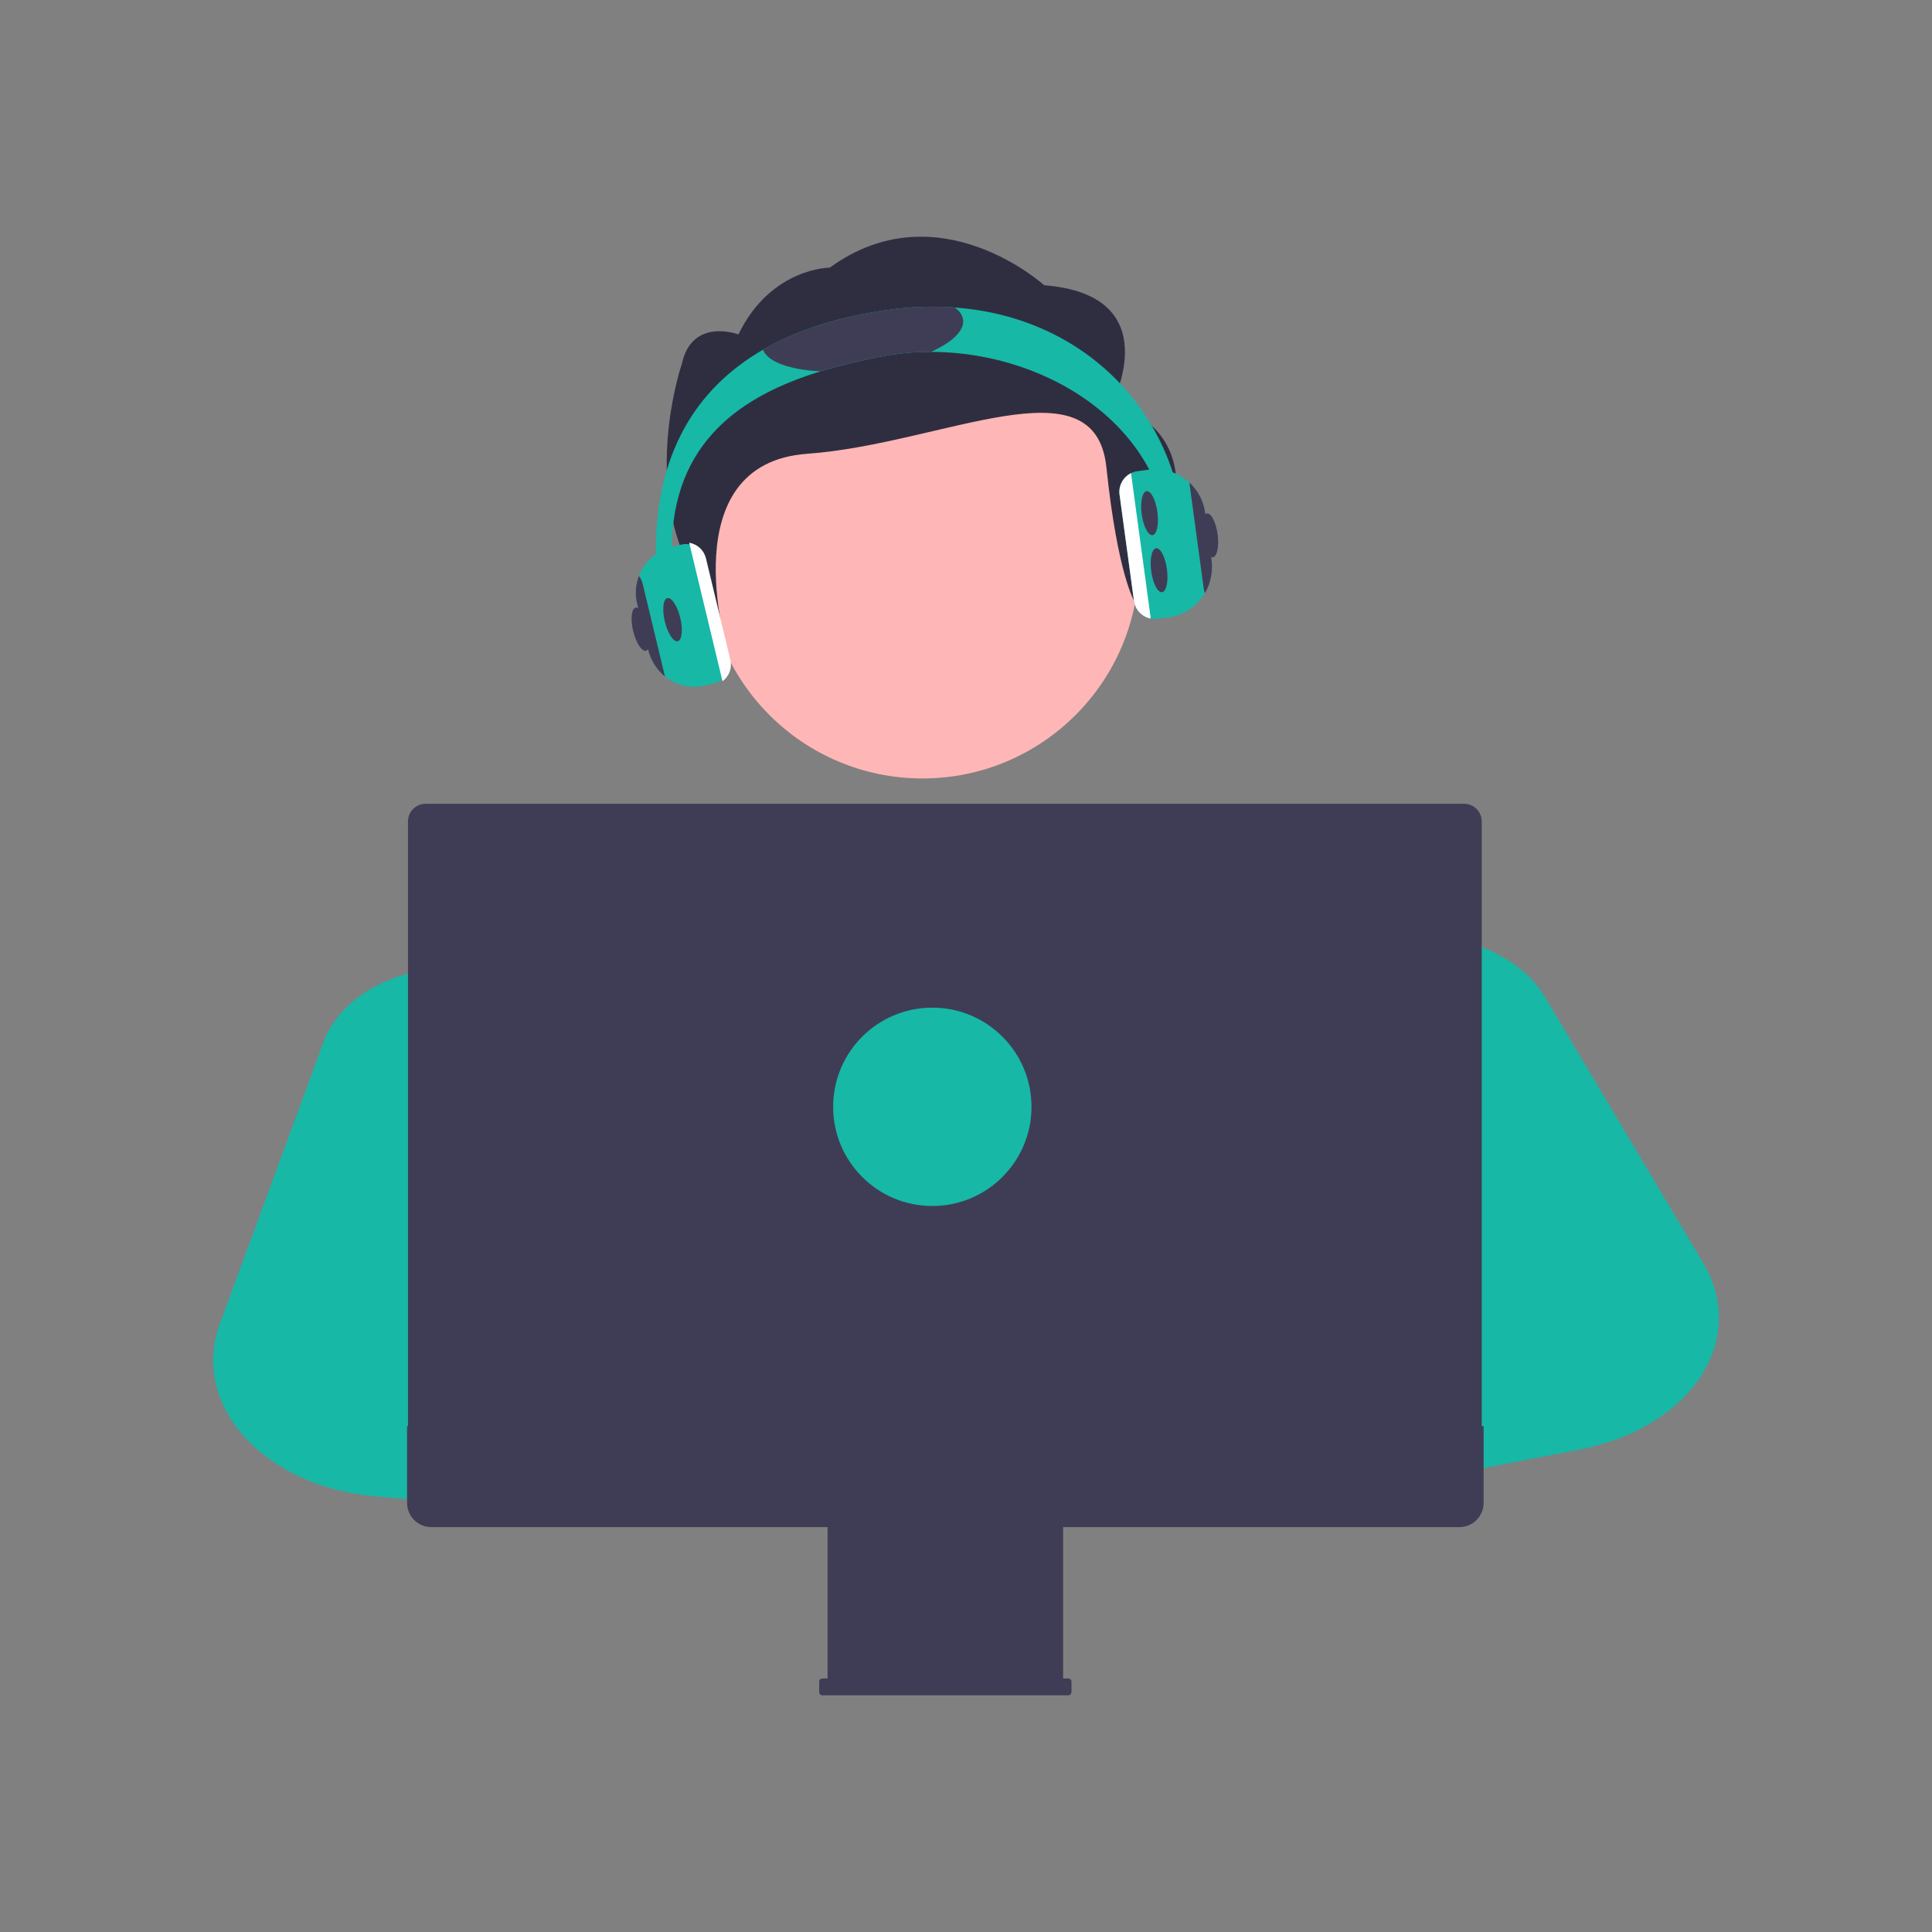 <svg width="81" height="81" viewBox="0 0 81 81" fill="none" xmlns="http://www.w3.org/2000/svg">
<rect x="0" y="0" width="81" height="81" fill="#808080" stroke="none"/>
<path d="M57.841 34.084H54.884C54.793 34.084 54.705 34.12 54.64 34.185C54.575 34.25 54.539 34.338 54.539 34.429V37.386C54.539 37.431 54.548 37.476 54.565 37.518C54.583 37.56 54.608 37.598 54.64 37.63C54.672 37.662 54.71 37.688 54.752 37.705C54.794 37.722 54.839 37.731 54.884 37.731H57.841C57.933 37.731 58.02 37.695 58.085 37.63C58.15 37.565 58.186 37.477 58.186 37.386V34.429C58.186 34.338 58.15 34.25 58.085 34.185C58.02 34.121 57.932 34.084 57.841 34.084Z" fill="#E6E6E6"/>
<path d="M58.181 39.409C58.166 39.329 58.124 39.257 58.062 39.205C58 39.154 57.922 39.125 57.841 39.124H54.884C54.793 39.125 54.705 39.161 54.64 39.226C54.575 39.291 54.539 39.378 54.539 39.47V42.426C54.539 42.472 54.548 42.517 54.565 42.559C54.583 42.601 54.608 42.639 54.64 42.671C54.672 42.703 54.71 42.728 54.752 42.746C54.794 42.763 54.839 42.772 54.884 42.772H57.841C57.933 42.772 58.02 42.735 58.085 42.671C58.15 42.606 58.186 42.518 58.186 42.426V39.47C58.187 39.449 58.185 39.429 58.181 39.409Z" fill="#E6E6E6"/>
<path d="M57.975 44.192C57.933 44.174 57.887 44.165 57.841 44.165H54.884C54.839 44.165 54.794 44.174 54.752 44.191C54.71 44.209 54.672 44.234 54.64 44.266C54.608 44.298 54.583 44.336 54.565 44.378C54.548 44.42 54.539 44.465 54.539 44.51V47.467C54.539 47.512 54.548 47.557 54.565 47.599C54.582 47.641 54.608 47.679 54.64 47.712C54.672 47.744 54.71 47.769 54.752 47.786C54.794 47.804 54.839 47.812 54.884 47.812H57.841C57.933 47.812 58.02 47.776 58.085 47.711C58.15 47.646 58.186 47.559 58.186 47.467V44.51C58.186 44.442 58.166 44.376 58.129 44.319C58.091 44.263 58.038 44.218 57.975 44.192Z" fill="#E6E6E6"/>
<path d="M64.052 44.165H61.095C61.05 44.165 61.005 44.174 60.963 44.191C60.921 44.209 60.883 44.234 60.851 44.266C60.819 44.298 60.793 44.336 60.776 44.378C60.759 44.42 60.75 44.465 60.75 44.51V47.467C60.75 47.512 60.759 47.557 60.776 47.599C60.793 47.641 60.819 47.679 60.851 47.711C60.883 47.743 60.921 47.769 60.963 47.786C61.005 47.804 61.05 47.812 61.095 47.812H64.052C64.144 47.812 64.231 47.776 64.296 47.711C64.361 47.646 64.397 47.559 64.397 47.467V44.51C64.397 44.419 64.361 44.331 64.296 44.266C64.231 44.202 64.144 44.165 64.052 44.165Z" fill="#E6E6E6"/>
<path d="M38.676 32.637C43.688 32.637 47.751 28.574 47.751 23.562C47.751 18.55 43.688 14.487 38.676 14.487C33.664 14.487 29.602 18.55 29.602 23.562C29.602 28.574 33.664 32.637 38.676 32.637Z" fill="#FFB6B6"/>
<path d="M46.626 16.909C46.626 16.909 48.999 12.371 43.778 11.959C43.778 11.959 39.326 7.921 34.789 11.221C34.789 11.221 32.314 11.221 30.96 14.021C30.96 14.021 29.014 13.283 28.586 15.259C28.586 15.259 27.162 19.384 28.586 23.096C30.011 26.808 30.484 27.221 30.484 27.221C30.484 27.221 28.143 19.438 33.84 19.025C39.537 18.613 45.912 15.053 46.386 19.59C46.861 24.127 47.576 25.245 47.576 25.245C47.576 25.245 52.085 18.765 46.626 16.909Z" fill="#2F2E41"/>
<path d="M30.479 57.556C30.217 57.307 29.845 57.136 29.43 57.072L23.618 56.169L23.021 56.077C22.675 56.022 22.347 55.914 22.06 55.759C21.773 55.604 21.533 55.405 21.356 55.175C21.172 54.934 21.061 54.666 21.03 54.39C21.002 54.139 21.043 53.886 21.148 53.647L23.162 49.111L24.469 46.167C24.628 45.812 24.721 45.443 24.747 45.069C24.82 44.035 24.392 43.016 23.541 42.199C22.794 41.48 21.756 40.96 20.583 40.716C19.41 40.472 18.163 40.517 17.026 40.843C16.993 40.852 16.958 40.862 16.925 40.872C16.11 41.115 15.381 41.497 14.797 41.987C14.213 42.477 13.79 43.062 13.56 43.695L12.141 47.556L9.212 55.514C8.919 56.312 8.86 57.147 9.038 57.963C9.217 58.779 9.63 59.556 10.248 60.242C10.866 60.928 11.675 61.506 12.62 61.937C13.564 62.367 14.622 62.64 15.721 62.736L24.092 63.47L27.965 63.809C28.413 63.85 28.865 63.762 29.231 63.565C29.596 63.367 29.849 63.074 29.938 62.743C29.945 62.725 29.949 62.707 29.953 62.689L30.046 62.259L30.834 58.644L30.842 58.608C30.883 58.423 30.872 58.234 30.81 58.053C30.747 57.872 30.635 57.703 30.479 57.556Z" fill="#17B8A6"/>
<path d="M71.419 52.972L64.768 41.787C64.224 40.869 63.253 40.121 62.026 39.676C61.647 39.54 61.249 39.434 60.839 39.36C60.775 39.348 60.711 39.337 60.648 39.328C59.778 39.189 58.875 39.202 58.013 39.364C57.224 39.512 56.487 39.78 55.85 40.15C55.213 40.52 54.69 40.984 54.314 41.512C54.31 41.516 54.306 41.521 54.303 41.526C53.884 42.118 53.661 42.775 53.653 43.442C53.644 44.109 53.85 44.768 54.253 45.367L54.336 45.487L59.035 52.385C59.196 52.621 59.286 52.879 59.301 53.142C59.315 53.405 59.253 53.668 59.119 53.912C58.985 54.157 58.782 54.378 58.522 54.561C58.263 54.744 57.954 54.885 57.615 54.974L57.285 55.061L51.349 56.628C50.904 56.744 50.537 56.982 50.327 57.292C50.117 57.601 50.079 57.958 50.222 58.288L50.237 58.322L51.901 62.214C51.909 62.231 51.917 62.249 51.926 62.267C51.941 62.301 51.959 62.333 51.981 62.365C52.157 62.655 52.47 62.889 52.862 63.025C53.254 63.162 53.7 63.192 54.119 63.109L57.323 62.492L57.976 62.365L66.248 60.768C67.337 60.558 68.35 60.178 69.219 59.656C70.088 59.132 70.792 58.478 71.283 57.738C71.774 56.998 72.041 56.188 72.064 55.366C72.087 54.543 71.867 53.727 71.419 52.972Z" fill="#17B8A6"/>
<path d="M62.032 34.084C61.969 33.967 61.876 33.87 61.762 33.802C61.648 33.734 61.518 33.699 61.386 33.699H17.841C17.646 33.699 17.459 33.777 17.321 33.915C17.183 34.053 17.106 34.241 17.105 34.436V60.498H62.123V34.436C62.123 34.313 62.092 34.191 62.032 34.084Z" fill="#3F3D56"/>
<path d="M17.066 59.792V63.009C17.066 63.142 17.093 63.274 17.144 63.397C17.195 63.52 17.27 63.632 17.364 63.727C17.458 63.821 17.57 63.896 17.693 63.947C17.816 63.998 17.948 64.024 18.082 64.024H34.697V70.371H34.477C34.459 70.371 34.442 70.374 34.426 70.381C34.41 70.388 34.395 70.397 34.383 70.41C34.371 70.422 34.361 70.436 34.355 70.452C34.348 70.468 34.345 70.486 34.345 70.503V70.944C34.345 70.962 34.348 70.979 34.355 70.995C34.361 71.011 34.371 71.025 34.383 71.038C34.395 71.05 34.41 71.059 34.426 71.066C34.442 71.073 34.459 71.076 34.477 71.076H44.791C44.809 71.076 44.826 71.073 44.842 71.066C44.858 71.059 44.872 71.05 44.885 71.038C44.897 71.025 44.906 71.011 44.913 70.995C44.92 70.979 44.923 70.962 44.923 70.944V70.503C44.923 70.486 44.92 70.468 44.913 70.452C44.906 70.436 44.897 70.422 44.885 70.41C44.872 70.397 44.858 70.388 44.842 70.381C44.826 70.374 44.809 70.371 44.791 70.371H44.571V64.024H61.186C61.319 64.024 61.451 63.998 61.575 63.947C61.698 63.896 61.81 63.821 61.904 63.727C61.998 63.632 62.073 63.52 62.124 63.397C62.175 63.274 62.201 63.142 62.201 63.009V59.792H17.066Z" fill="#3F3D56"/>
<path d="M39.088 50.562C41.384 50.562 43.246 48.7 43.246 46.404C43.246 44.107 41.384 42.246 39.088 42.246C36.791 42.246 34.93 44.107 34.93 46.404C34.93 48.7 36.791 50.562 39.088 50.562Z" fill="#17B8A6"/>
<path d="M49.681 23.067H49.017C49.017 18.046 44.048 14.756 39.036 14.753C38.306 14.751 37.579 14.822 36.864 14.964C36.059 15.125 35.224 15.318 34.403 15.569C31.166 16.561 28.164 18.479 28.164 23.067C28.163 23.957 28.277 24.845 28.502 25.707L27.859 25.874C27.62 24.957 27.5 24.014 27.5 23.067C27.5 19.058 29.146 16.305 31.988 14.663C33.482 13.8 35.306 13.243 37.395 12.972C38.265 12.856 39.144 12.83 40.018 12.892C45.783 13.307 49.681 17.727 49.681 23.067Z" fill="#17B8A6"/>
<path d="M50.788 23.434L50.526 21.5C50.462 21.012 50.227 20.562 49.862 20.23C49.629 20.014 49.349 19.854 49.044 19.762C48.739 19.67 48.417 19.648 48.103 19.699L47.687 19.756C47.573 19.771 47.463 19.809 47.364 19.866C47.265 19.924 47.178 20.001 47.109 20.092C47.039 20.183 46.988 20.288 46.959 20.398C46.929 20.51 46.922 20.625 46.938 20.739L47.542 25.194C47.567 25.375 47.648 25.545 47.775 25.677C47.901 25.81 48.066 25.9 48.246 25.934C48.299 25.944 48.354 25.95 48.408 25.95C48.447 25.95 48.486 25.947 48.525 25.942L48.99 25.879C49.273 25.842 49.546 25.747 49.791 25.6C50.037 25.453 50.249 25.257 50.416 25.025C50.452 24.975 50.487 24.923 50.519 24.87C50.767 24.435 50.862 23.929 50.788 23.434Z" fill="#17B8A6"/>
<path d="M47.419 19.837C47.297 19.897 47.191 19.984 47.109 20.092C47.039 20.184 46.988 20.288 46.959 20.399C46.929 20.51 46.922 20.625 46.938 20.739L47.542 25.194C47.567 25.376 47.648 25.545 47.775 25.678C47.901 25.81 48.066 25.9 48.246 25.934L47.419 19.837Z" fill="white"/>
<path d="M50.789 23.434L50.527 21.5C50.463 21.012 50.228 20.562 49.863 20.23L50.465 24.663C50.474 24.734 50.492 24.803 50.519 24.87C50.768 24.435 50.863 23.929 50.789 23.434Z" fill="#3F3D56"/>
<path d="M48.72 24.828C48.901 24.803 48.993 24.371 48.924 23.862C48.855 23.353 48.651 22.96 48.47 22.985C48.288 23.01 48.197 23.442 48.266 23.951C48.335 24.46 48.538 24.852 48.72 24.828Z" fill="#3F3D56"/>
<path d="M48.321 22.437C48.503 22.412 48.594 21.98 48.525 21.471C48.456 20.962 48.253 20.569 48.071 20.594C47.889 20.619 47.798 21.051 47.867 21.56C47.936 22.069 48.139 22.461 48.321 22.437Z" fill="#3F3D56"/>
<path d="M50.845 23.367C51.026 23.342 51.118 22.91 51.049 22.401C50.98 21.892 50.776 21.5 50.595 21.524C50.413 21.549 50.322 21.981 50.391 22.49C50.46 22.999 50.663 23.392 50.845 23.367Z" fill="#3F3D56"/>
<path d="M39.036 14.753C38.307 14.751 37.579 14.822 36.864 14.964C36.059 15.125 35.224 15.318 34.403 15.569C33.121 15.506 32.178 15.174 31.988 14.663C33.483 13.8 35.306 13.243 37.395 12.972C38.265 12.856 39.144 12.83 40.019 12.892C40.111 12.947 40.191 13.02 40.254 13.107C40.316 13.195 40.359 13.294 40.38 13.4C40.442 13.862 39.915 14.353 39.036 14.753Z" fill="#3F3D56"/>
<path d="M30.556 27.675L29.533 23.424C29.497 23.27 29.416 23.131 29.3 23.023C29.185 22.916 29.041 22.845 28.885 22.819C28.841 22.812 28.797 22.809 28.752 22.809C28.69 22.809 28.627 22.816 28.566 22.831L28.171 22.927C27.661 23.05 27.221 23.37 26.947 23.818C26.674 24.265 26.589 24.802 26.711 25.312L27.169 27.22C27.274 27.669 27.523 28.071 27.878 28.364C27.936 28.411 27.996 28.454 28.059 28.493C28.282 28.633 28.53 28.726 28.789 28.768C29.049 28.81 29.314 28.8 29.569 28.738L29.964 28.642C30.068 28.618 30.166 28.572 30.252 28.508C30.379 28.415 30.476 28.286 30.531 28.138C30.585 27.99 30.594 27.828 30.556 27.675Z" fill="#17B8A6"/>
<path d="M28.414 26.884C28.592 26.842 28.64 26.402 28.52 25.903C28.399 25.404 28.157 25.034 27.979 25.077C27.801 25.119 27.754 25.559 27.874 26.058C27.994 26.558 28.236 26.927 28.414 26.884Z" fill="#3F3D56"/>
<path d="M27.086 27.283C27.264 27.24 27.311 26.8 27.191 26.301C27.071 25.802 26.829 25.432 26.651 25.475C26.473 25.518 26.425 25.957 26.546 26.457C26.666 26.956 26.908 27.326 27.086 27.283Z" fill="#3F3D56"/>
<path d="M30.62 27.66L29.597 23.408C29.557 23.242 29.469 23.091 29.344 22.975C29.219 22.859 29.063 22.782 28.895 22.754L30.291 28.561C30.428 28.46 30.533 28.321 30.592 28.16C30.651 28 30.66 27.826 30.62 27.66Z" fill="white"/>
<path d="M26.943 24.47C26.915 24.352 26.862 24.241 26.788 24.145C26.644 24.517 26.617 24.924 26.712 25.312L27.17 27.219C27.275 27.668 27.524 28.071 27.879 28.364L26.943 24.47Z" fill="#3F3D56"/>
</svg>
